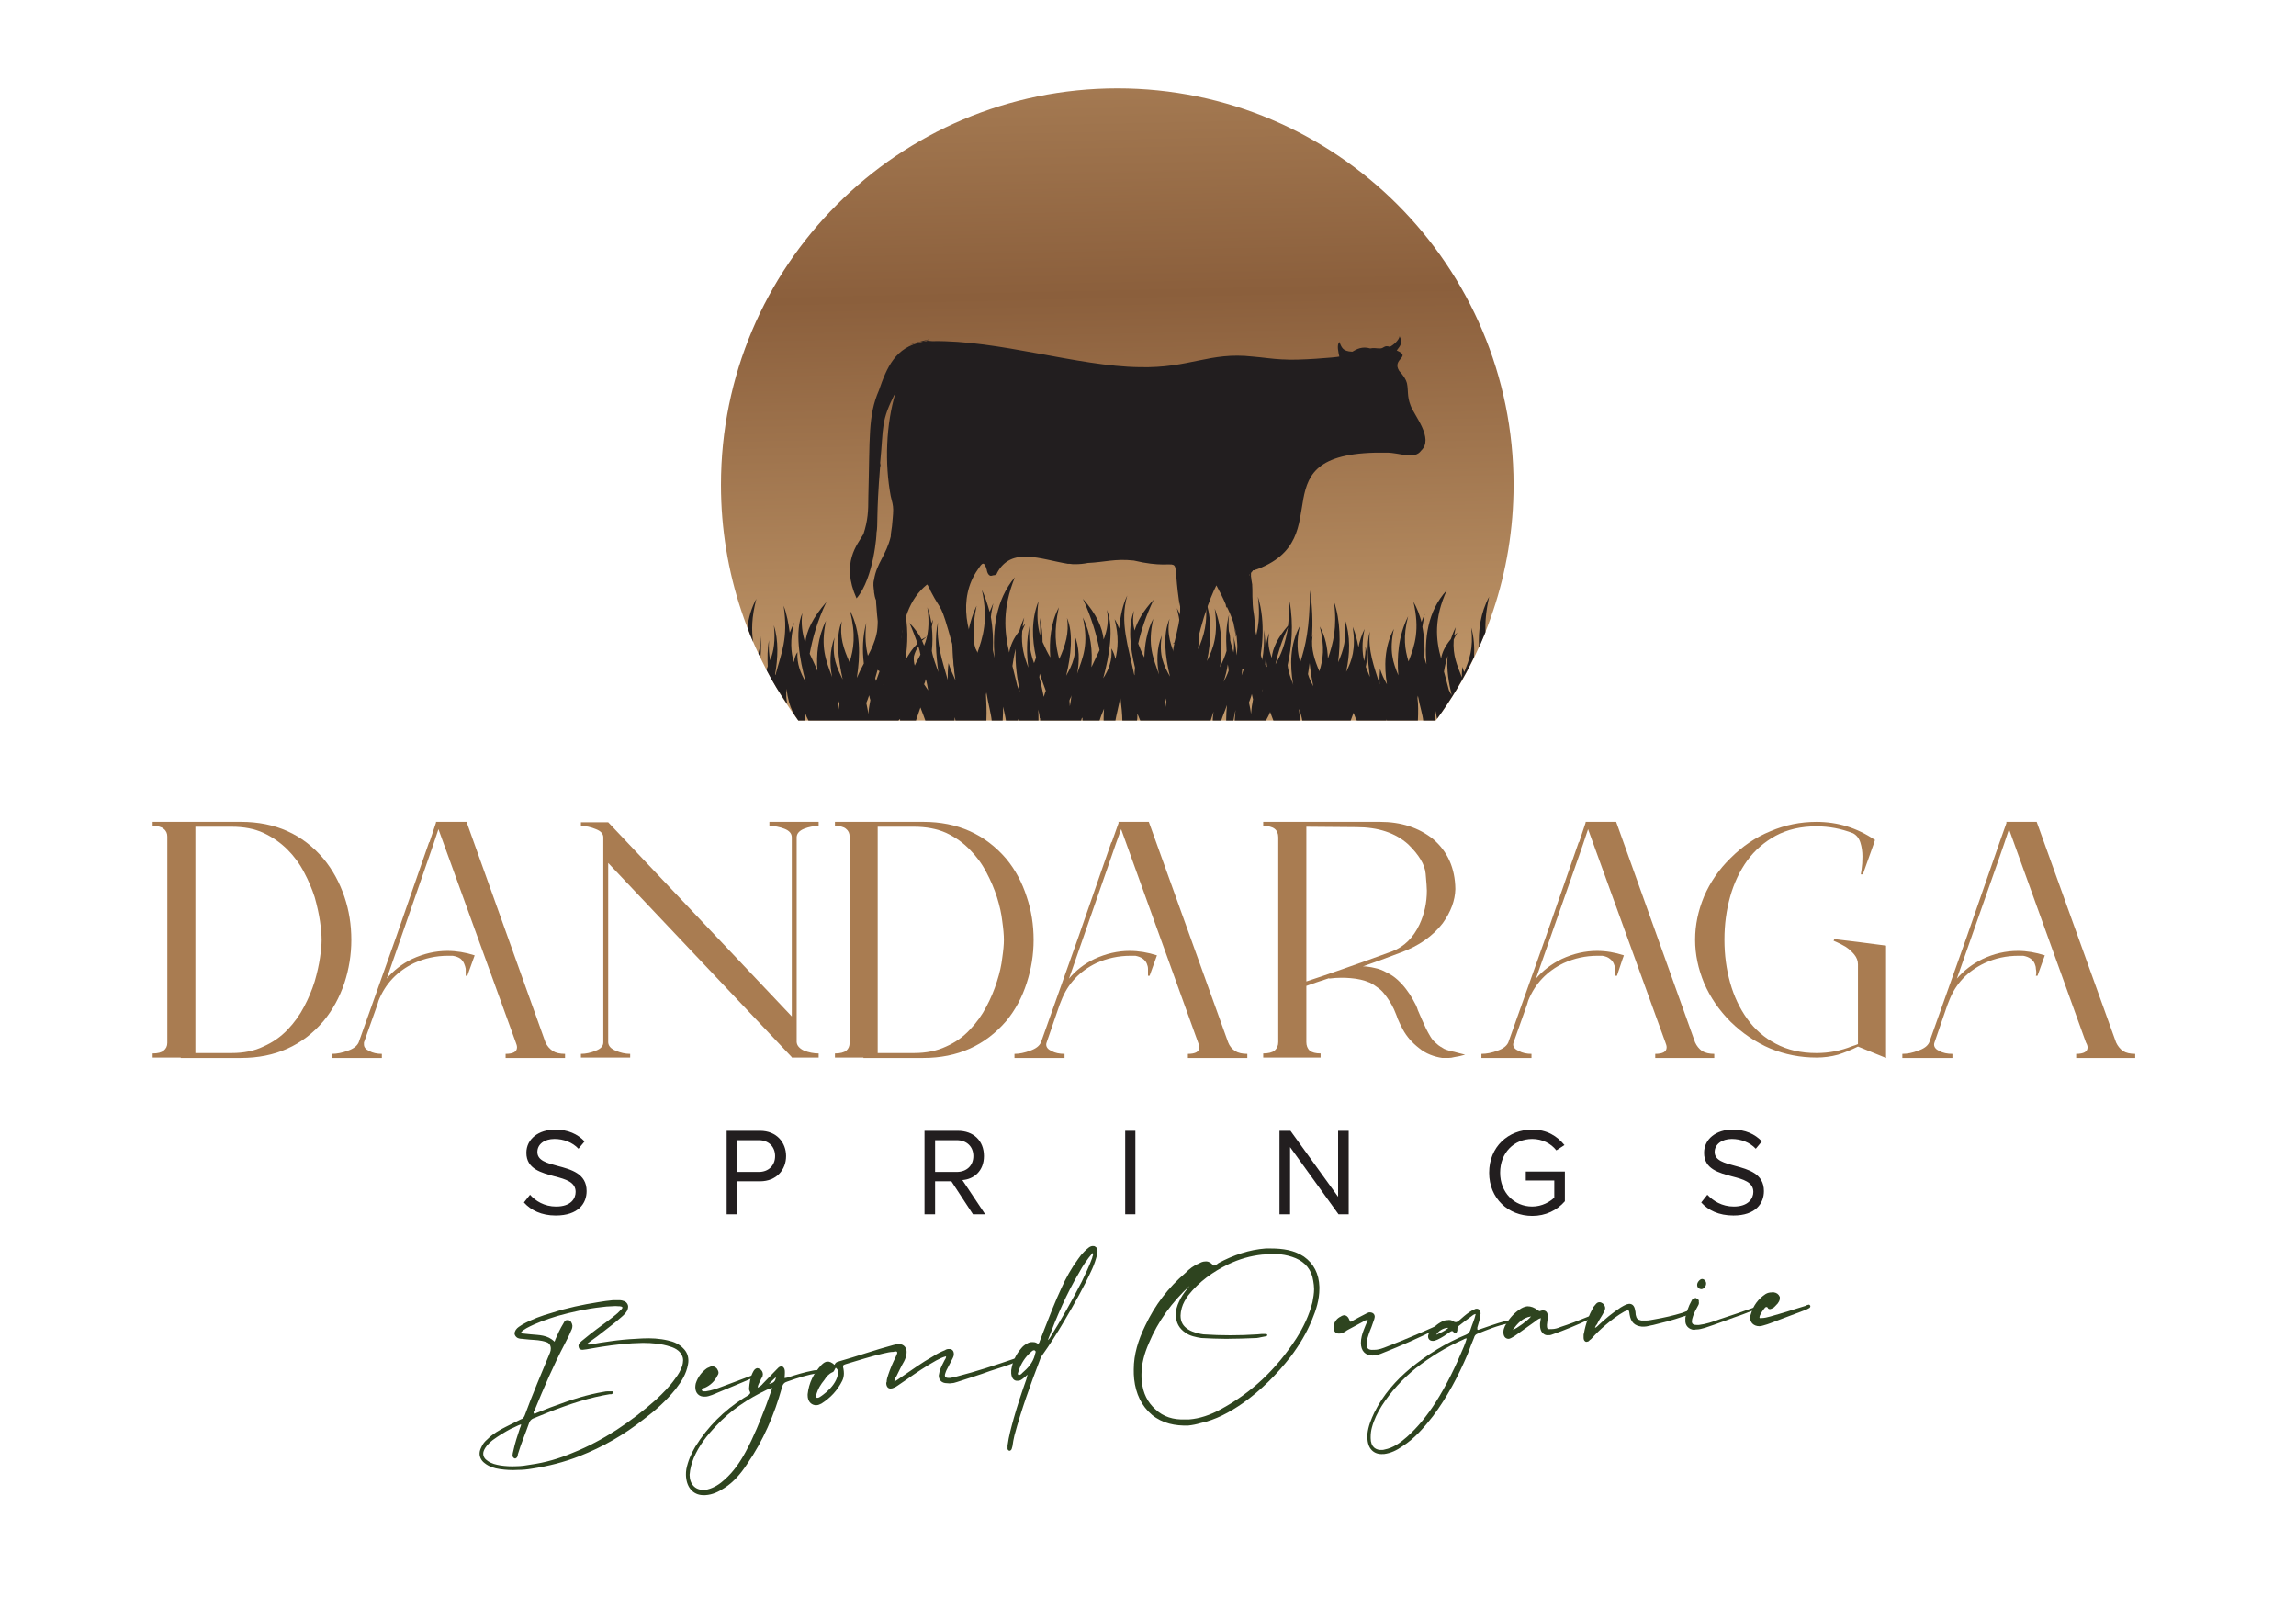 <svg version="1.2" xmlns="http://www.w3.org/2000/svg" viewBox="0 0 564 395" width="564" height="395">
	<title>DANDARAGA SPRINGS - Logo-01-ai</title>
	<defs>
		<linearGradient id="g1" x2="1" gradientUnits="userSpaceOnUse" gradientTransform="matrix(4.009,318.98,-397.354,4.994,209.551,-54.914)">
			<stop offset=".044" stop-color="#c39a6c"/>
			<stop offset=".402" stop-color="#8b5f3c"/>
			<stop offset=".724" stop-color="#c39a6c"/>
			<stop offset="1" stop-color="#764d2a"/>
		</linearGradient>
	</defs>
	<style>
		.s0 { fill: #a97c51 } 
		.s1 { fill: #221e1f } 
		.s2 { fill: #2e441f } 
		.s3 { fill: url(#g1) } 
	</style>
	<g id="Layer 1">
		<g id="&lt;Group&gt;">
			<path id="&lt;Compound Path&gt;" fill-rule="evenodd" class="s0" d="m86.3 230.9q0 5.4-1.7 10.6-1.8 5.3-5.1 9.3-7.7 9.1-20.3 9.1h-14.8v-0.1h-6.9v-1q1.9 0 2.7-0.7 0.9-0.7 0.9-1.9v-50.7q0-1.2-0.9-1.9-0.8-0.7-2.7-0.7v-1h3.6 6.9 11.2q12.6 0 20.3 9.1 3.3 4 5.1 9.3 1.7 5 1.7 10.6zm-29.4 27.8q4.5 0 7.8-1.6 3.4-1.5 5.9-4.1 2.5-2.6 4.1-5.7 1.6-3 2.6-6.2 0.9-3.1 1.3-5.8 0.4-2.7 0.4-4.4 0-1.8-0.4-4.6-0.4-2.7-1.3-5.9-1-3.1-2.6-6.1-1.6-3.1-4.1-5.6-2.5-2.5-5.9-4.1-3.3-1.5-7.8-1.5h-8.9v55.6z"/>
			<path id="&lt;Compound Path&gt;" class="s0" d="m101.2 235.6q4.3-2 8.7-2 3.3 0 6.7 1.1l-0.4 1.1-1.4 3.9h-0.4v-0.5-0.3q0-0.4 0-0.9-0.1-0.6-0.4-1.3-0.3-0.7-0.9-1.2-0.7-0.5-1.9-0.7-0.6 0-1.2 0-4.3 0-8.3 1.8-6.2 3-8.7 9.2l-0.3 1-3.3 9.3q0 0.3 0 0.5 0 1 1.3 1.6 1.3 0.7 3.1 0.7v1h-12.3v-1q1.9 0 4-0.8 2-0.7 2.6-2l9.2-25.9 8.1-23.3h0.1l1.6-4.8v-0.2h7.5l19.4 54.2q0.6 1.3 1.8 2.1 1.1 0.7 3 0.7v1h-14.6v-1q2.8 0 2.8-1.6 0-0.5-0.3-1.2l-19-52.4-1.2 3.6-0.9 2.6-10.6 30.5q2.5-3 6.2-4.8z"/>
			<path id="&lt;Compound Path&gt;" class="s0" d="m142.7 259.8v-0.9q1.8 0 3.7-0.8 1.8-0.7 1.8-2v-50.4q0-1.3-1.8-2-1.9-0.8-3.7-0.8v-0.9h6.7l45.1 47.7v-44q0-1.4-1.8-2.1-1.8-0.7-3.7-0.7v-1h5.5 1.2 5.4v1q-1.8 0-3.6 0.7-1.7 0.7-1.8 2v50.4q0.1 1.3 1.8 2.1 1.8 0.7 3.6 0.7v1h-6.6v-0.1l-45.1-47.7v44.1q0.1 1.3 1.8 2 1.8 0.8 3.6 0.8v0.9z"/>
			<path id="&lt;Compound Path&gt;" fill-rule="evenodd" class="s0" d="m253.9 230.9q0 5.4-1.7 10.6-1.7 5.3-5 9.3-7.8 9.1-20.4 9.1h-14.7v-0.1h-7v-1q1.9 0 2.8-0.7 0.8-0.7 0.8-1.9v-50.7q0-1.2-0.9-1.9-0.8-0.7-2.7-0.7v-1h3.6 6.9 11.2q12.6 0 20.4 9.1 3.3 4 5 9.3 1.7 5 1.7 10.6zm-29.4 27.8q4.5 0 7.9-1.6 3.4-1.5 5.8-4.1 2.5-2.6 4.1-5.7 1.6-3 2.6-6.2 1-3.1 1.3-5.8 0.4-2.7 0.4-4.4 0-1.8-0.4-4.6-0.3-2.7-1.3-5.9-1-3.1-2.6-6.1-1.6-3.1-4.1-5.6-2.4-2.5-5.8-4.1-3.4-1.5-7.9-1.5h-8.9v55.6z"/>
			<path id="&lt;Compound Path&gt;" class="s0" d="m268.8 235.6q4.3-2 8.7-2 3.3 0 6.7 1.1l-0.4 1.1-1.4 3.9h-0.4v-0.5-0.3q0-0.4 0-0.9 0-0.6-0.3-1.3-0.3-0.7-1-1.2-0.7-0.5-1.8-0.7-0.6 0-1.2 0-4.4 0-8.4 1.8-6.2 3-8.6 9.2l-0.4 1-3.2 9.3q-0.1 0.3-0.1 0.5 0 1 1.3 1.6 1.3 0.7 3.2 0.7v1h-12.3v-1q1.8 0 3.9-0.8 2-0.7 2.6-2l9.2-25.9 8.1-23.3h0.1l1.7-4.8-0.1-0.2h7.5l19.5 54.2q0.5 1.3 1.7 2.1 1.1 0.7 3 0.7v1h-14.6v-1q2.8 0 2.8-1.6 0-0.5-0.3-1.2l-18.9-52.4-1.3 3.6-0.9 2.6-10.6 30.5q2.5-3 6.2-4.8z"/>
			<path id="&lt;Compound Path&gt;" fill-rule="evenodd" class="s0" d="m314 205.7q0-1.4-0.9-2.1-0.9-0.7-2.8-0.7v-1h3.7 25q7.7 0 13 4.2 5.4 4.6 5.5 12.3-0.1 4.2-3.1 8.4-3.7 4.8-10.3 7.2-4.7 1.8-9.3 3.4 0.7 0 1.3 0.1 0.8 0.1 1.6 0.3 1.5 0.3 2.9 1.1 1.5 0.7 2.7 1.8 1.2 1.1 2.1 2.3 1 1.3 1.7 2.6 0.3 0.6 0.7 1.3 0.1 0.3 0.3 0.7l0.1 0.3 0.1 0.3 1 2.3q0.5 1.1 1 2.2 0.5 1 1.1 2 0.6 1 1.5 1.7 0.4 0.4 0.9 0.7 0.5 0.3 1 0.6 1.2 0.5 2.4 0.7l1.1 0.3 1.6 0.4q-1.3 0.4-2.7 0.6-0.7 0.2-1.4 0.2h-1.5q-1.5-0.2-3-0.8-1.5-0.6-2.7-1.6-2.6-2-4-4.6-0.7-1.3-1.3-2.7l-0.2-0.6q-0.1-0.3-0.2-0.5l-0.5-1.2q-1-2.1-2.4-3.8-0.7-0.9-1.6-1.5-0.9-0.7-1.9-1.2-2.1-0.9-4.7-1.1-1.1-0.1-2.3-0.1-1.4 0-3 0.2v-0.1q-3.4 1.1-5.6 1.9v13.8q0 1.3 0.8 2.1 0.9 0.7 2.7 0.7v1h-14.1v-1q1.9 0 2.8-0.7 0.9-0.8 0.9-2.1zm6.9-2.6v38q7.4-2.4 21.1-7.4 4.4-1.7 6.7-6.6 1.8-3.9 1.8-8.3 0-0.9-0.3-4.2-0.3-3.3-4.3-7.2-4.7-4.2-12.7-4.2z"/>
			<path id="&lt;Compound Path&gt;" class="s0" d="m383.6 235.6q4.3-2 8.7-2 3.3 0 6.6 1.1l-0.4 1.1-1.3 3.9h-0.4v-0.5-0.3q0-0.4 0-0.9-0.1-0.6-0.4-1.3-0.3-0.7-1-1.2-0.6-0.5-1.8-0.7-0.6 0-1.2 0-4.3 0-8.3 1.8-6.2 3-8.7 9.2l-0.3 1-3.3 9.3q-0.1 0.3-0.1 0.5 0 1 1.4 1.6 1.3 0.7 3.1 0.7v1h-12.3v-1q1.9 0 4-0.8 2-0.7 2.6-2l9.2-25.9 8.1-23.3h0.1l1.6-4.8v-0.2h7.5l19.4 54.2q0.6 1.3 1.7 2.1 1.2 0.7 3 0.7v1h-14.5v-1q2.8 0 2.8-1.6 0-0.5-0.3-1.2l-19-52.4-1.2 3.6-0.9 2.6-10.7 30.5q2.6-3 6.3-4.8z"/>
			<path id="&lt;Compound Path&gt;" class="s0" d="m446.2 259.8q-5.9 0-11.3-2.2-5.4-2.3-9.8-6.6-4.2-4.2-6.5-9.5-2.2-5.3-2.2-10.6v-0.1q0-5.3 2.2-10.6 2.3-5.3 6.5-9.4 4.4-4.4 9.8-6.6 5.4-2.3 11.3-2.3 7.8 0 14.3 4.4h0.1l-0.4 1.2-2.6 7.3h-0.5l0.2-1.3q0.2-1.3 0.2-3.1 0-1.8-0.5-3.4-0.5-1.6-1.8-2.3-4.4-1.7-9-1.7-5.7 0-10 2.3-4.2 2.3-7 6.1-2.8 3.9-4.2 8.9-1.4 5-1.4 10.5v0.1q0 5.5 1.4 10.5 1.4 5 4.2 8.9 2.8 3.9 7 6.1 4.3 2.3 10 2.3 4.6 0 8.8-1.7 0.7-0.2 1.4-0.5v-19.6q0-1.3-0.9-2.4-0.9-1.1-2.1-1.9-1.2-0.7-2.1-1.1l-0.9-0.4 0.2-0.4 5.8 0.7 6.9 0.9v27.6l-6.9-2.8q-2.4 1.2-4.9 2-2.6 0.7-5.3 0.7z"/>
			<path id="&lt;Compound Path&gt;" class="s0" d="m487 235.6q4.2-2 8.7-2 3.2 0 6.6 1.1l-0.4 1.1-1.4 3.9h-0.4l0.1-0.5v-0.3q0-0.4-0.1-0.9 0-0.6-0.3-1.3-0.3-0.7-1-1.2-0.7-0.5-1.8-0.7-0.6 0-1.2 0-4.4 0-8.3 1.8-6.3 3-8.7 9.2l-0.4 1-3.2 9.3q-0.1 0.3-0.1 0.5 0 1 1.3 1.6 1.3 0.7 3.2 0.7v1h-12.3v-1q1.9 0 3.9-0.8 2.1-0.7 2.7-2l9.2-25.9 8.1-23.3 1.7-4.8-0.1-0.2h7.5l19.5 54.2q0.6 1.3 1.7 2.1 1.1 0.7 3 0.7v1h-14.5v-1q2.8 0 2.8-1.6 0-0.5-0.4-1.2l-18.9-52.4-1.2 3.6-0.9 2.6-10.7 30.5q2.6-3 6.3-4.8z"/>
		</g>
		<g id="&lt;Group&gt;">
			<path id="&lt;Compound Path&gt;" class="s1" d="m130.2 293.5c1.3 1.5 3.5 2.9 6.4 2.9 3.7 0 4.8-2 4.8-3.6 0-2.4-2.4-3.1-5.1-3.8-3.3-0.9-7-1.8-7-5.8 0-3.4 3-5.7 7.1-5.7 3.1 0 5.5 1.1 7.2 2.9l-1.5 1.8c-1.5-1.6-3.7-2.4-5.9-2.4-2.5 0-4.2 1.3-4.2 3.2 0 2.1 2.3 2.7 4.9 3.4 3.4 0.9 7.2 1.9 7.2 6.2 0 3-2 6-7.6 6-3.5 0-6.1-1.3-7.8-3.2z"/>
			<path id="&lt;Compound Path&gt;" fill-rule="evenodd" class="s1" d="m178.5 298.3v-20.5h8.2c4.1 0 6.4 2.9 6.4 6.2 0 3.3-2.3 6.2-6.4 6.2h-5.6v8.1zm7.9-18.2h-5.4v7.8h5.4c2.4 0 4-1.6 4-3.9 0-2.3-1.6-3.9-4-3.9z"/>
			<path id="&lt;Compound Path&gt;" fill-rule="evenodd" class="s1" d="m239 298.3l-5.3-8.1h-4v8.1h-2.6v-20.5h8.2c3.8 0 6.4 2.4 6.4 6.2 0 3.7-2.5 5.7-5.3 5.9l5.6 8.4zm-4-18.2h-5.3v7.8h5.3c2.5 0 4.1-1.6 4.1-3.9 0-2.3-1.6-3.9-4.1-3.9z"/>
			<path id="&lt;Compound Path&gt;" class="s1" d="m276.4 298.3v-20.5h2.5v20.5z"/>
			<path id="&lt;Compound Path&gt;" class="s1" d="m328.8 298.3l-11.9-16.5v16.5h-2.6v-20.5h2.7l11.7 16.2v-16.2h2.6v20.5z"/>
			<path id="&lt;Compound Path&gt;" class="s1" d="m376.4 277.5c3.6 0 6.1 1.6 7.9 3.8l-2 1.3c-1.3-1.7-3.5-2.8-5.9-2.8-4.5 0-7.9 3.4-7.9 8.3 0 4.8 3.4 8.3 7.9 8.3 2.4 0 4.4-1.2 5.4-2.2v-4.2h-7v-2.2h9.6v7.3c-1.9 2.2-4.7 3.6-8 3.6-5.9 0-10.6-4.3-10.6-10.6 0-6.4 4.7-10.6 10.6-10.6z"/>
			<path id="&lt;Compound Path&gt;" class="s1" d="m419.4 293.5c1.4 1.5 3.6 2.9 6.5 2.9 3.6 0 4.8-2 4.8-3.6 0-2.4-2.5-3.1-5.2-3.8-3.3-0.9-6.9-1.8-6.9-5.8 0-3.4 3-5.7 7-5.7 3.1 0 5.5 1.1 7.2 2.9l-1.5 1.8c-1.5-1.6-3.7-2.4-5.9-2.4-2.4 0-4.2 1.3-4.2 3.2 0 2.1 2.4 2.7 5 3.4 3.3 0.9 7.1 1.9 7.1 6.2 0 3-2 6-7.5 6-3.6 0-6.2-1.3-7.9-3.2z"/>
		</g>
		<g id="&lt;Group&gt;">
			<g id="&lt;Group&gt;">
				<path id="&lt;Compound Path&gt;" fill-rule="evenodd" class="s2" d="m144.7 330.3c0.1 0 0.1 0 0.2 0 1.7-0.3 3.4-0.6 5-0.8 2.1-0.3 4.1-0.5 6.2-0.6 0.7 0 1-0.1 1.7-0.1 2.1-0.1 4.2 0 6.3 0.5 1.4 0.3 2.8 0.9 3.8 2 0.8 0.8 1.2 1.8 1.2 3q0 0.4-0.1 0.9c-0.4 2.3-1.6 4.2-3 6-2.3 2.9-5 5.3-7.8 7.4-4.9 3.9-10.2 6.9-15.8 9.1-3.8 1.5-7.8 2.5-11.8 3.1q-1.7 0.3-3.4 0.3c-1.5 0.1-3 0-4.4-0.2-1.4-0.2-2.7-0.6-3.8-1.5-0.8-0.6-1.2-1.5-1.2-2.3 0-0.6 0.2-1.1 0.5-1.7 0.3-0.7 0.8-1.3 1.4-1.8 1.4-1.4 3-2.3 4.6-3.1 1.2-0.6 2.4-1.2 3.6-1.8 0.5-0.1 0.8-0.5 1-1 1.9-5.2 4.1-10.3 6.2-15.4q0.2-0.5 0.2-1c0-0.8-0.4-1.4-1.1-1.6-1.4-0.5-2.7-0.5-4-0.6-0.7-0.1-1.4-0.1-2-0.2-0.4 0-0.9-0.1-1.2-0.3-0.4-0.3-0.6-0.7-0.6-1q0-0.4 0.3-0.9c0.4-0.6 1-0.9 1.6-1.3 2.3-1.3 4.8-2.2 7.3-2.9 3.7-1.2 7.5-2 11.3-2.6 1.2-0.2 2.5-0.4 3.7-0.5q0.8 0 1.5 0c0.5 0 0.9 0.1 1.4 0.3 0.5 0.3 0.8 0.8 0.8 1.3 0 0.3-0.1 0.6-0.2 0.9-0.4 0.7-0.9 1.2-1.5 1.7-1.9 1.7-3.9 3.1-5.9 4.7-0.8 0.6-1.7 1.2-2.6 1.9 0.2 0.1 0.4 0.1 0.6 0.1zm-8.3-1.2c0.6-1.4 1.2-2.7 2-4 0.3-0.6 0.5-0.8 0.9-0.8q0.2 0 0.3 0c0.6 0.1 0.9 0.7 1 1.3 0 0.1 0 0.1 0 0.2 0 0.5-0.2 0.9-0.4 1.3-0.4 1-0.9 1.9-1.4 2.9-2.8 5.3-5.2 10.9-7.5 16.5-0.1 0.1-0.3 0.3-0.2 0.5 0 0.1 0 0.2 0 0.2q0.1 0.1 0.2 0.1c0.2 0 0.3-0.1 0.5-0.2 1.4-0.5 2.9-1.2 4.4-1.7 4-1.5 8-2.8 12.2-3.5q0.4-0.1 0.9-0.1c0.4 0 0.6 0 1 0 0.2 0 0.3 0 0.4 0.2-0.1 0.4-0.3 0.4-0.5 0.5-0.1 0-0.2 0-0.4 0-1.1 0.2-2.3 0.4-3.5 0.7-5.2 1.2-10.3 3.2-15.4 5.3-0.4 0.2-0.7 0.5-0.9 1-0.9 2.6-2 5.1-2.8 7.8q0 0.3-0.1 0.5c-0.1 0.3-0.3 0.4-0.5 0.5q-0.1 0-0.1 0c-0.4-0.1-0.6-0.4-0.6-0.8 0-0.3 0.1-0.7 0.2-1.1 0.4-1.9 1-3.7 1.6-5.5 0.1-0.3 0.3-0.6 0.3-1-0.9 0.3-1.7 0.8-2.5 1.1-1.5 0.8-3 1.7-4.5 2.8-0.6 0.5-1.3 1.1-1.8 1.9q-0.5 0.8-0.5 1.4 0 1.1 1.1 1.8c1 0.7 2 0.9 3.1 1.1q2 0.3 3.9 0.2c1.2 0 2.5-0.2 3.6-0.4 3.6-0.5 7-1.5 10.3-2.9 7.5-3 14.3-7.6 20.5-13.1 1.7-1.6 3.4-3.3 4.7-5.2 0.7-0.9 1.3-1.9 1.7-3.1 0.1-0.4 0.2-0.9 0.2-1.3 0-0.9-0.4-1.7-1.2-2.4-0.6-0.5-1.3-0.8-2-1-2.1-0.7-4.4-0.9-6.7-0.9-0.8 0-1.7 0.1-2.6 0.1-3.4 0.2-6.8 0.7-10.2 1.3q-1 0.2-2 0.3c-0.3 0-0.8-0.1-0.9-0.5q-0.1-0.3-0.1-0.4c0-0.3 0.1-0.6 0.4-0.9 0.2-0.2 0.5-0.5 0.8-0.7 1.1-0.9 2.2-1.8 3.3-2.6 1.7-1.3 3.5-2.5 5.1-3.9 0.3-0.3 0.6-0.6 0.9-0.9 0.1-0.1 0.3-0.3 0.3-0.5q0 0 0 0c-0.1-0.3-0.4-0.2-0.6-0.3 0 0-0.1 0-0.2 0q-0.9-0.1-1.9 0c-0.8 0-1.6 0.1-2.4 0.2-3.7 0.4-7.3 1.2-10.9 2.2-2.6 0.8-5.2 1.7-7.6 3-0.5 0.3-1 0.6-1.3 1 0.1 0.3 0.3 0.3 0.5 0.3 0.8 0.1 1.1 0.1 1.9 0.2 2 0.2 4.1 0.1 5.8 1.8 0.1-0.2 0.2-0.4 0.2-0.5z"/>
				<path id="&lt;Compound Path&gt;" class="s2" d="m177.5 340.6c2.4-0.9 4.8-1.8 7.2-2.7 0.2 0 0.5-0.3 0.7-0.3 0.1 0 0.2 0.1 0.2 0.2q0 0.1 0 0.2c0 0.4-0.4 0.4-0.7 0.5-3.4 1.5-6.7 2.8-10 4.2-0.6 0.2-1.1 0.4-1.7 0.4q0 0 0 0c-1.5 0.1-2.4-0.9-2.4-2.3q0-0.4 0.1-0.9c0.5-1.6 1.5-2.9 2.8-3.8q0.4-0.2 0.9-0.4c0.1 0 0.3 0 0.4 0 0.4-0.1 0.8 0.2 1.1 0.5 0.2 0.3 0.4 0.7 0.4 1q0 0.4-0.3 0.8-1 2-3 2.9c-0.1 0-0.2 0.1-0.3 0.1-0.2 0.1-0.5 0-0.5 0.4q0 0.1 0 0.1c0.1 0.3 0.3 0.3 0.6 0.3 0.2 0 0.3 0 0.4 0 1.4-0.2 2.8-0.7 4.1-1.2z"/>
				<path id="&lt;Compound Path&gt;" fill-rule="evenodd" class="s2" d="m187.4 339.9c1.4-1.4 2-2.1 3.4-3.5 0.3-0.3 0.6-0.7 1-0.7q0.2 0 0.4 0c0.5 0.3 0.6 0.8 0.6 1.3 0 0.1 0 0.2 0 0.3q0 0.6-0.1 1.2 0.2 0 0.3 0c0.2 0 0.3-0.1 0.5-0.1 2.1-0.7 4.1-1.3 6.2-1.7q0.4-0.1 0.8-0.1c0.2 0 0.4 0 0.6 0.1 0.1 0 0.3 0.1 0.3 0.3q0 0 0 0c0 0.3-0.2 0.2-0.4 0.3-2.5 0.4-5.1 1.2-7.6 2.1-0.7 0.2-1.1 0.6-1.3 1.4-1.9 6.8-4.6 13.1-8.6 18.9-1.5 2.3-3.3 4.4-5.5 5.8-1.5 1-3 1.7-4.7 1.8-0.1 0-0.2 0-0.3 0-2.3 0.1-4-1.4-4.4-3.9q-0.1-0.6-0.1-1.1c0-0.4 0-0.9 0.1-1.4 0.4-2 1.2-3.8 2.2-5.5 3.1-5 7.1-8.9 11.8-11.9q0.3-0.2 0.5-0.3c0.4-0.3 0.8-0.4 1.1-0.8 0 0 0.1-0.2 0.1-0.3-0.1-0.3-0.3-0.6-0.3-0.9 0.1-1.4 0.3-2.9 1-4.2q0.4-0.8 1-0.9c0.2 0 0.5 0.1 0.6 0.2 0.5 0.2 0.8 0.8 0.8 1.3 0 0.2-0.1 0.4-0.1 0.6-0.2 0.3-0.4 0.6-0.5 0.9-0.2 0.5-0.6 1-0.7 1.8 0.6-0.3 1-0.6 1.3-1zm1 1.5c-4.6 2.2-8.9 5-12.5 8.9-2.2 2.3-4.2 4.8-5.5 7.9-0.5 1.3-0.9 2.6-1 4.1q0 0 0 0c0 2.3 1.4 3.8 3.5 3.7 0.3 0 0.6 0 0.9-0.1 1.6-0.4 3-1.3 4.3-2.5 2.1-1.9 3.7-4.2 5.1-6.8 2-3.7 3.5-7.5 5-11.4q0.7-2 1.5-4.2 0 0-0.1 0c-0.5 0.1-0.9 0.3-1.2 0.4zm2.2-3.1c-0.6 0.6-1.2 1.1-1.7 1.7 0.9-0.2 1.6-0.5 1.7-1.7z"/>
				<path id="&lt;Compound Path&gt;" fill-rule="evenodd" class="s2" d="m230 334.2c-2.5 1.4-4.9 3-7.3 4.7-0.8 0.5-1.4 1-2.2 1.5q-0.4 0.3-0.9 0.5-0.4 0.2-0.7 0.2c-0.7 0.1-1.2-0.4-1.2-1.4 0-0.1 0.1-0.1 0.1-0.2 0-0.6 0.2-1.2 0.4-1.8 0.5-1.5 1.1-2.9 1.8-4.3q0.2-0.4 0.3-0.7c0.1-0.2 0.1-0.3 0.1-0.4 0-0.2-0.1-0.3-0.4-0.3-0.2 0-0.3 0-0.5 0.1-0.8 0-1.6 0.2-2.5 0.4-3.1 0.7-6.1 1.7-9.2 2.6-0.6 0.2-0.7 0.3-0.7 0.5 0 0.2 0 0.4 0.1 0.7q0.1 0.6 0.1 1.1c0 0.5-0.1 1.2-0.4 1.8-1.2 2.4-2.9 4.2-5.1 5.6-0.4 0.2-0.8 0.4-1.2 0.4q-0.2 0-0.4 0c-1.2-0.2-1.8-1.2-1.8-2.4 0-0.1 0-0.2 0-0.3 0.3-2.8 1.5-5.2 3.4-7.2 0.5-0.5 1-0.8 1.4-0.8q0.8-0.1 1.8 0.8c0.2-0.5 0.5-0.7 0.9-0.8 4.6-1.3 9.1-2.9 13.6-4.1q0.7-0.2 1.4-0.2c1.1 0 1.9 0.9 1.8 2.1 0 0.7-0.3 1.5-0.6 2.1-0.7 1.2-1.3 2.5-1.9 3.7-0.2 0.3-0.5 0.7-0.5 1.3 0.6-0.3 1.1-0.7 1.7-1.1 2.5-1.7 5.1-3.6 7.8-5.1 0.9-0.6 1.9-1.1 2.9-1.5 0.3-0.2 0.6-0.3 0.9-0.3 0.1 0 0.1 0 0.2 0 0.7 0 1.1 0.5 1.1 1.2 0 0.1 0 0.2 0 0.3-0.1 0.5-0.4 1-0.6 1.4q-0.6 1.2-1.2 2.3c-0.1 0.2-0.2 0.5-0.3 0.8q-0.1 0.3-0.1 0.5c0 0.4 0.3 0.6 0.8 0.6 0.1 0 0.3 0 0.5 0 0.6-0.1 1.2-0.2 1.8-0.4 4.7-1.2 9.2-2.7 13.9-4.3 0.4-0.1 0.9-0.3 1.4-0.5 0 0 0.1-0.1 0.1-0.1 0.2 0 0.3 0.1 0.4 0.3q0 0.1 0 0.1 0 0.3-0.2 0.4c-0.3 0.2-0.6 0.4-1 0.5-2.1 0.9-4.4 1.6-6.6 2.3-2.7 1-5.4 1.8-8.1 2.7q-0.8 0.3-1.5 0.3c-0.3 0.1-0.7 0-1 0-1.3 0-2-0.8-2-1.9q0.1-0.4 0.2-1c0.3-1 0.8-1.9 1.2-2.7 0.2-0.3 0.4-0.6 0.4-1-0.9 0.2-1.6 0.6-2.4 1zm-25.5 2.9c-0.9 0.4-1.5 1.1-2 1.9-0.9 1.1-1.6 2.2-2 3.7 0 0.1 0 0.3 0 0.4 0 0.2 0.1 0.3 0.3 0.3q0.1 0 0.4-0.1c0.7-0.4 1.3-0.9 1.9-1.4 1.2-1.1 2.3-2.4 2.7-4.1 0.1-0.2 0.1-0.5 0.1-0.6 0.1-0.4-0.2-0.9-0.6-1.2-0.3 0.4-0.4 1-0.8 1.1z"/>
				<path id="&lt;Compound Path&gt;" fill-rule="evenodd" class="s2" d="m251.1 338.8c-0.4 0.3-0.7 0.4-1.1 0.4-0.9 0.1-1.5-0.6-1.6-1.8 0-0.1 0-0.2 0-0.2q0-0.4 0-0.6c0.3-2 1.1-3.8 2.4-5.3q0.6-0.8 1.6-1.3 0.5-0.3 1.1-0.3c0.4 0 0.7 0 1.1 0.2q0.3 0.2 0.4 0.2c0.2-0.1 0.3-0.2 0.4-0.6 0.4-1 0.8-2.1 1.2-3.1 1.3-3.3 2.6-6.7 4.1-9.9 1.1-2.5 2.5-5 4.2-7.3q0.6-0.9 1.4-1.7c0.3-0.3 0.7-0.7 1-0.9 0.3-0.3 0.8-0.5 1.1-0.5 0.3 0 0.5 0 0.7 0.2 0.4 0.2 0.5 0.6 0.5 1 0 0.3 0 0.6-0.1 0.9-0.3 1.2-0.7 2.4-1.2 3.5-2 4.4-4.4 8.6-6.8 12.7-1.7 2.9-3.6 5.9-5.6 8.7-0.2 0.3-0.4 0.7-0.5 1.1-2.3 6-4.5 12.1-6.2 18.4-0.2 0.9-0.4 1.8-0.5 2.7-0.1 0.2-0.1 0.5-0.2 0.7-0.1 0.2-0.3 0.4-0.5 0.4q-0.3 0-0.5-0.4c0-0.1 0-0.2 0-0.3 0-0.2 0-0.4 0-0.6 0.3-2.3 0.9-4.4 1.5-6.6 0.9-3.2 2-6.5 3.1-9.6 0.1-0.4 0.2-0.7 0.3-1.2-0.5 0.5-0.9 0.8-1.3 1.1zm0-1.5c1.4-1.2 2.6-2.5 3.1-4.4 0-0.2 0.2-0.6 0.2-0.8 0-0.1 0-0.2-0.2-0.3 0-0.1-0.1-0.1-0.2-0.1-0.3 0-0.6 0.3-0.8 0.5-1.4 1.2-2.3 2.7-2.9 4.3-0.1 0.4-0.2 0.7-0.3 1q0.1 0.3 0.3 0.3 0.5-0.1 0.8-0.5zm6.9-8.8q4.1-6.6 7.7-13.6c0.9-1.9 1.9-3.9 2.6-5.9 0-0.3 0.2-0.5 0.2-0.8 0-0.1 0-0.2-0.1-0.4-1.3 1.5-2.4 3.1-3.3 4.8-3.1 5.2-5.5 10.8-7.7 16.6 0.3-0.2 0.4-0.4 0.6-0.7z"/>
				<path id="&lt;Compound Path&gt;" fill-rule="evenodd" class="s2" d="m283 347.6c-2.6-2.2-4-5.2-4.4-8.8-0.1-0.8-0.1-1.6-0.1-2.4 0-3.7 1.1-7.2 2.8-10.7 2.4-5.1 5.7-9.4 9.9-13 1-1 2-1.8 3.3-2.3 0.5-0.3 1-0.5 1.5-0.5 0.7-0.1 1.3 0.2 1.9 0.8 0.1 0.2 0.2 0.2 0.3 0.2q0.2 0 0.3-0.1c0.3-0.1 0.6-0.3 0.8-0.5 3.7-2 7.6-3.3 11.6-3.6q0.7 0 1.3 0c2.9 0 5.7 0.4 8.1 2 2.4 1.7 3.7 4.2 3.8 7.4 0 0.2 0 0.3 0 0.5 0 2.7-0.8 5.2-1.8 7.6-1.3 3.2-3.1 6.2-5.2 9-3.4 4.4-7.4 8.4-11.8 11.5-3.3 2.3-6.7 4.1-10.4 4.9-1 0.3-2 0.5-3 0.6-3.2 0.1-6.3-0.5-8.9-2.6zm-0.8-17.6c-1.1 2.5-1.8 5.1-1.8 7.7 0 0.6 0 1.2 0.1 1.8 0.3 2.8 1.4 5 3.3 6.7 2 1.9 4.5 2.6 7.2 2.5 0.3 0 0.7 0 1.1 0 2.6-0.2 5.2-1.1 7.6-2.4 7.7-4.1 13.9-10 18.8-17.6 1.7-2.7 3.1-5.6 3.9-8.8 0.2-1 0.4-2.2 0.4-3.2 0-0.7-0.1-1.4-0.2-2-0.4-2.8-2-4.6-4.3-5.6-2.4-1-4.9-1.2-7.4-1-0.3 0.1-0.5 0.1-0.8 0.1-2.9 0.3-5.7 1.1-8.4 2.4-3.7 1.8-7.1 4.2-9.8 7.6-0.7 1-1.3 2-1.6 3.1q-0.3 1.1-0.3 1.9c0 1.5 0.6 2.6 1.9 3.4 0.3 0.2 0.7 0.4 1 0.5q1.3 0.5 2.7 0.7c4.4 0.3 8.9 0.3 13.3 0 0.8-0.1 1.1-0.1 1.9-0.1 0.2 0 0.5 0 0.5 0.3 0 0.2-0.3 0.3-0.5 0.3-0.7 0.1-1.3 0.3-2.1 0.4-2.5 0.1-5.1 0.2-7.5 0.2-2 0-4.1-0.1-6.1-0.2-1.3-0.2-2.8-0.5-3.9-1.3-1.5-1-2.4-2.5-2.3-4.4q-0.1-0.4 0-0.8c0.1-1.2 0.6-2.2 1.1-3.2 0.6-1.1 1.4-2.1 2.2-3.1-4.3 4-7.7 8.6-10 14.1z"/>
				<path id="&lt;Compound Path&gt;" class="s2" d="m334.8 324.7c-1.3 0.7-2.6 1.4-3.9 2.1-0.5 0.4-1.1 0.7-1.7 0.8-0.1 0-0.1 0-0.2 0-0.9 0.1-1.4-0.6-1.4-1.4q0-0.3 0-0.5c0.2-1.1 0.9-1.9 1.8-2.3 0.2-0.2 0.5-0.2 0.7-0.3 0.6 0 1.1 0.4 1.3 1 0.2 0.4 0.2 0.6 0.4 0.6q0.1 0 0.4-0.2c1.1-0.6 2.2-1.2 3.2-1.7 0.3-0.2 0.6-0.3 0.9-0.4 0.1 0 0.1 0 0.2 0 0.7 0 1.2 0.4 1.2 1.1 0 0.2-0.1 0.3-0.1 0.5-0.2 0.7-0.5 1.3-0.7 2-0.5 1.2-0.9 2.3-1.2 3.6q0 0.3 0 0.6c0 1.1 0.5 1.5 1.7 1.4 0.1 0 0.1 0 0.2 0 1.1 0 2.1-0.4 3.1-0.8 3.9-1.5 7.9-3.2 11.7-4.9q0.4-0.2 0.7-0.3c0.2 0 0.4 0 0.4 0.2q0 0.1 0 0.1c0 0.1-0.1 0.3-0.1 0.4q-0.4 0.2-0.7 0.3-6.5 3.2-13.1 5.8-1.1 0.5-2.1 0.5c-0.1 0.1-0.2 0.1-0.3 0.1-1.8 0-2.9-1.1-2.9-3.1 0-1.1 0.3-2.2 0.7-3.2 0.3-0.8 0.6-1.5 1-2.4-0.1 0-0.2 0-0.2 0-0.5 0-0.7 0.2-1 0.4z"/>
				<path id="&lt;Compound Path&gt;" fill-rule="evenodd" class="s2" d="m361.4 323.4c-1 0.7-2 1.5-2.9 2.2-0.3 0.2-0.5 0.5-0.5 0.8 0 0.2 0 0.3 0 0.4-0.1 0.4-0.2 0.7-0.5 0.7q-0.1 0-0.4-0.2-0.2-0.3-0.4-0.3c-0.2 0-0.3 0.1-0.5 0.2-1 0.7-2 1.4-3.1 1.9-0.3 0.1-0.7 0.3-1 0.3-0.1 0-0.1 0-0.2 0-0.7 0-1.1-0.5-1.1-1.1q0-0.2 0.1-0.5 0.2-0.5 0.5-0.9c1-1.1 2.1-2 3.4-2.5q0.5-0.1 0.8-0.1c0.5-0.1 1 0 1.4 0.3q0.3 0.2 0.6 0.2 0.3 0 0.7-0.3c0.9-0.8 1.8-1.6 2.7-2.2q0.6-0.4 1.1-0.6 0.3-0.2 0.6-0.2c0.6 0 1 0.4 1 1.3q-0.1 0-0.1 0.1c0 0.5-0.1 1.1-0.2 1.5-0.2 0.6-0.3 1.1-0.5 1.7 0 0.1 0 0.3 0 0.4 0 0.1 0 0.2 0.2 0.2q0.1 0 0.3-0.1 1.5-0.5 2.9-1c1.2-0.4 2.4-0.8 3.6-1.1q0.4 0 0.8-0.1 0.3 0 0.5 0.1c0.1 0 0.2 0.1 0.2 0.2q0 0 0 0c0 0.1-0.1 0.2-0.2 0.3-0.2 0-0.4 0.1-0.6 0.1-2.7 0.5-5.3 1.6-7.8 2.6-0.4 0.2-0.6 0.5-0.7 0.9-0.6 1.4-1.1 2.8-1.6 4.1-2.3 5.4-5 10.5-8.5 15.2-2.2 2.8-4.5 5.5-7.5 7.4-1.4 1-2.9 1.7-4.5 1.9q-0.1 0-0.2 0c-2.4 0.2-3.9-1.4-3.9-4.1q0-0.4 0-0.8c0.2-1.9 0.9-3.6 1.7-5.3 2.2-4.4 5.3-7.9 8.9-10.9 4.2-3.4 8.7-6.2 13.6-8.2 0.5-0.2 0.9-0.6 1.1-1.2 0.4-1.3 1-2.5 1.3-3.9-0.6 0.1-0.8 0.4-1.1 0.6zm-1.2 5.4c-0.3 0-0.6 0.2-0.8 0.3-4.1 1.8-8 4.2-11.6 7-3.2 2.6-6.1 5.7-8.4 9.3-1 1.6-1.9 3.4-2.4 5.3q-0.3 1.1-0.3 2.3c0 0.1 0 0.2 0 0.3 0 2.2 1.3 3 2.8 2.9q0.3 0 0.6-0.1c2.1-0.4 3.8-1.6 5.5-3.1 2.7-2.4 5-5.3 7-8.4 2.8-4.4 5-9 7-13.8q0.4-1 0.7-2c0 0-0.1 0-0.1 0zm-4.7-2.6c-1 0.1-2.1 0.7-2.7 1.7 1.1-0.5 2.1-0.9 3-1.7-0.1 0-0.2 0-0.3 0z"/>
				<path id="&lt;Compound Path&gt;" fill-rule="evenodd" class="s2" d="m377 324.7q-2.3 1.6-4.5 3.2c-0.4 0.3-0.9 0.6-1.3 0.8q-0.4 0.2-0.6 0.2c-0.8 0-1.3-0.6-1.3-1.6 0 0 0-0.1 0-0.1 0-0.6 0.2-1 0.4-1.5 0.9-1.6 2-2.9 3.4-3.9q1.1-0.8 2.1-0.9c0.9 0 1.7 0.3 2.6 1 0.1 0.1 0.3 0.2 0.5 0.2 0.1 0 0.1-0.1 0.2-0.1 0.2 0 0.3-0.1 0.4-0.1 0.9 0 1.3 0.5 1.3 1.5 0.1 0.1 0 0.3 0 0.4-0.1 0.6-0.1 0.9-0.2 1.6q0 0.2 0 0.4c0 0.6 0.2 0.8 1 0.7 0.1 0 0.1 0 0.2 0 0.7 0 1.4-0.2 2.1-0.5 2.2-0.7 4.5-1.6 6.7-2.5 0.3-0.1 0.5-0.2 0.8-0.3 0.1 0 0.2 0 0.3 0.2q0 0 0 0.1c0 0.1-0.1 0.2-0.1 0.2q-0.3 0.3-0.6 0.4c-3 1.4-6.1 2.7-9.3 3.8-0.2 0.1-0.4 0.1-0.7 0.1-0.8 0.1-1.4-0.3-1.8-1-0.2-0.4-0.3-0.9-0.3-1.4 0-0.2 0-0.3 0-0.5 0.1-0.4 0.1-0.8 0.2-1.3-0.7 0.2-1.1 0.6-1.5 0.9zm-0.9-1.3c-2.1 0.3-3.3 1.7-4.5 3.3 1.1-0.4 3.7-2.3 4.5-3.3z"/>
				<path id="&lt;Compound Path&gt;" class="s2" d="m392.5 325.7q2.6-2.5 5.6-4.5c0.5-0.3 1-0.6 1.6-0.8 0.2 0 0.3-0.1 0.5-0.1 0.7 0 1.2 0.4 1.4 1.3 0.1 0.4 0.2 0.9 0.2 1.4 0.2 1 0.5 1.2 1.4 1.4 0.4 0 0.8 0 1.2 0 0.7 0 1.4-0.2 2.1-0.3 2.3-0.4 4.5-0.9 6.8-1.6 0.5-0.2 1-0.4 1.6-0.6q0.1 0 0.2 0 0.2 0 0.3 0.2 0.1 0.1 0.1 0.2c-0.1 0.1-0.2 0.4-0.4 0.4-0.5 0.4-1.1 0.6-1.6 0.7-2.5 0.9-5 1.5-7.4 2.1-0.7 0.1-1.5 0.4-2.2 0.4q-0.3 0-0.6 0c-1.8-0.2-2.7-1.1-3-3-0.1-0.7-0.1-1-0.4-1-0.2 0-0.5 0.1-0.9 0.3-1.6 0.9-3.2 2.1-4.6 3.3q-1.9 1.6-3.5 3.4-0.2 0.2-0.4 0.3c-0.2 0.3-0.4 0.4-0.7 0.4-0.1 0.1-0.2 0-0.3 0-0.4-0.2-0.5-0.6-0.5-1 0-0.2 0-0.4 0-0.6 0-0.1 0-0.3 0.1-0.5 0.4-2.3 1.2-4.4 2.3-6.4 0.2-0.2 0.3-0.4 0.5-0.6 0.3-0.4 0.6-0.6 1-0.6q0.4 0 0.8 0.3c0.4 0.3 0.6 0.8 0.6 1.1q0 0.4-0.2 0.8c-0.5 1.1-1.3 2.1-1.8 3.2-0.2 0.2-0.4 0.5-0.5 0.9 0.3-0.1 0.5-0.3 0.7-0.5z"/>
				<path id="&lt;Compound Path&gt;" class="s2" d="m414 324.3c0-0.2 0-0.4 0-0.6q0.2-1 0.6-2.1c0.2-0.6 0.5-1.3 0.9-2 0.2-0.5 0.5-0.7 0.9-0.7q0.2-0.1 0.4 0.1c0.4 0.1 0.6 0.5 0.5 0.8q0.1 0.4-0.1 0.8c-0.5 0.9-1 1.8-1.3 2.7-0.2 0.6-0.3 1-0.3 1.3 0 0.7 0.4 0.9 1.3 0.9 0.2 0 0.2 0 0.4 0 1.7-0.2 3.5-0.8 5.1-1.4q4.3-1.4 8.5-2.9c0.1 0 0.2 0 0.2 0 0.1-0.1 0.2-0.1 0.3-0.1 0.1 0 0.2 0 0.3 0.2q0 0 0 0.1c-0.1 0.2-0.3 0.3-0.5 0.3-1 0.4-2.1 0.8-3.1 1.2-3.2 1.1-6.2 2.3-9.3 3.3-0.7 0.2-1.4 0.4-2.1 0.4-0.2 0-0.3 0-0.5 0.1-1.4-0.1-2.3-1.1-2.2-2.4zm4-7.6c-0.6 0-1.1-0.4-1.1-1q0 0 0-0.1c0-0.6 0.7-1.4 1.2-1.4 0.5 0 1 0.5 1 1.1 0 0.7-0.5 1.3-1.1 1.4z"/>
				<path id="&lt;Compound Path&gt;" class="s2" d="m429.9 323.7q0-0.4 0.2-0.9c0.6-2.1 1.8-3.7 3.6-4.9 0.5-0.3 1-0.4 1.5-0.4q0.3-0.1 0.6 0c0.6 0.1 1.1 0.4 1.4 1.1q0 0.2 0 0.4c0 0.5-0.3 0.9-0.5 1.2-0.4 0.4-0.7 0.8-1.1 1.1-0.3 0.1-0.6 0.3-0.8 0.3-0.3 0-0.5-0.1-0.6-0.4q-0.2-0.2-0.3-0.1c0 0-0.2 0-0.3 0.1-0.5 0.6-1 1.3-1.3 2q-0.1 0.3-0.1 0.4c0 0.2 0.2 0.3 0.5 0.2 0.7 0 1.5-0.2 2.2-0.4 2.9-0.8 5.7-1.7 8.6-2.6q0.3-0.2 0.8-0.3 0 0 0 0c0.2 0 0.3 0.1 0.4 0.3q0 0.1 0 0.1c0 0.2-0.1 0.3-0.2 0.4q-0.5 0.3-1 0.5-3.4 1.3-6.9 2.6c-1.1 0.4-2.2 0.9-3.4 1.2-0.3 0.1-0.7 0.2-1 0.2-1.4 0-2.3-0.9-2.3-2.1z"/>
			</g>
		</g>
		<g id="&lt;Group&gt;">
			<path id="&lt;Path&gt;" class="s3" d="m196.1 177h156.6c12-16.1 19.1-36.2 19.1-57.9 0-53.7-43.6-97.4-97.3-97.4-53.9 0-97.4 43.7-97.4 97.4 0 21.7 7.1 41.8 19 57.9z"/>
			<path id="&lt;Compound Path&gt;" fill-rule="evenodd" class="s1" d="m212.1 131.2c1.1-3.4 1.2-5.6 1.2-9.1 0.4-14.7-0.1-20 2.6-26.2 1.9-5.5 4-10.7 10.8-11.9q0.1 0 0.3 0h-0.9l-1.6 0.4-1 0.4 1-0.5 3.6-0.9v0.1l-1.3 0.3h0.9v-0.1l1.3 0.1c16.3-0.3 35.7 6.2 50.9 6.4 12.4 0.3 17.2-3.8 27.8-2.6 2.5 0.2 4.9 0.6 7.3 0.7h0.3c3.4 0.3 13.1-0.5 13.7-0.7-0.2-1-0.7-2.8 0-3.6 0.6 1.3 0.7 2.3 3.2 2.4 1-0.6 2.4-1.4 4.4-0.8 0.8-0.2 1.5 0 2.4 0 1 0 1-0.9 2.4-0.4 0.9-0.4 2.3-1.7 2.4-2.6 0.8 1.6 0.3 2.2-0.7 3.5 3.8 1.6-1.3 2 0.6 5 1.1 1.2 1.7 2.2 1.9 3 0.4 1.8 0 3.2 0.9 5.5 0.9 2.5 5.8 8.1 2.6 11.1-1.6 2.3-5.3 0.5-8.4 0.5-33.5-0.6-10.4 21.2-32.6 28.9h-0.3c-0.1 0.3-0.4 0.4-0.5 0.7v0.9l0.6 1.4-0.3-0.7-0.3-0.6 0.3 1.8v0.2c0.1 1.3 0 2.5 0.1 3.7 0 1.4 0.2 2.8 0.4 4l0.3 3.6c0.3 1.3 0.6 2.9 0.9 4.4 0.3 1.2 0.7 2.6 1.4 3.8q0.4 0.4 0.8 0.7c2 1.9 2.6 0.9 3.6 3.9 0 0.2 0.2 0.3 0.3 0.4 0.1 0.3 0.1 0.4 0.3 0.5-1.9-0.3-5.7 0.2-8.9 0h-0.1v-0.1c0-1.5-0.7-5-1.7-4.4 0.4 0.1 0.2 0.2-0.1 0.1h-0.2v0.1h-0.2c-1.5 0.2-0.6-3.1-0.5-4.8 0-0.1 0-0.3 0-0.6l-0.2-2.5v-0.2h-0.2l-0.6-3.4c-0.5-1.5-1.1-2.9-1.8-4.3l0.2 0.5h-0.2l-0.1-0.7c-0.7-1.7-1.5-3.2-2.3-4.7-1.5 2.9-4.8 11.3-5.6 20.1 0 0.1 0 0.1 0 0.1l0.1 0.2c0.5 0.5 3.8 2.7 4.4 3.2 0.4 0.3 0.8 0.5 1 0.8-1 0.1-4.9 1.5-8.6 0.8l-0.2 0.1v-0.1h0.1v-0.2h-0.1l-0.2 0.2v-0.2c-0.8-0.1-2.5-5.5-1.2-10.8l-0.3 0.2v-0.1l0.3-0.3c0.7-2.9 1.5-5.8 1.4-8.8l-0.2-1-0.1 0.1v-0.1h0.1l-0.1-0.5c-1.9-13.3 1.9-6.7-11.1-9.8-4.6-0.5-7.1 0.4-11.3 0.6q-1.5 0.3-3 0.3c-0.5 0-1 0-1.5-0.1h-0.4c-6.7-1.1-13.9-4.3-17.4 2.3v0.1l-0.1 0.1-0.3 0.2-0.1 0.1h-0.3c-0.1 0-0.2 0.1-0.4 0.1-0.7 0.3-1.2-0.6-1.3-1.4-0.7-2.4-1.2-1.6-2.2-0.1-5 7.1-2.9 16.7 1.8 23.6 0.1 0.2 0.2 0.4 0.4 0.5 0.1 0.2 0.2 0.3 0.5 0.4v0.1c4.1 3.8 2.9 3.4 4 4.7-1.4 0-8 0.4-8.7-0.9l-0.3-1.1c0 0 0-0.1-0.1-0.3v0.2h-0.1v-0.3c0-0.1-0.1-0.1-0.1-0.2-0.2-0.2-0.3-0.2-0.4-0.3h-0.3l0.1-0.1q-0.1-0.2-0.3-0.4c-0.2 0-0.2 0-0.2 0-2.7 1.6-2.4-5.9-2.6-7.6-3-10.8-2.4-7.4-5.3-13l-0.1-0.3c-0.2-0.3-0.4-0.8-0.7-1.3l-0.1 0.1v-0.1c-4.3 3.5-6.3 9.1-6.5 16.9 0 0.1 0 0.5 0 0.5l0.2 0.1 0.2 0.8q0.2 0.2 0.4 0.4c0.1 0.1 0.3 0.3 0.4 0.5h0.1c0 0.1 0.1 0.2 0.1 0.2l0.5 0.4v0.1l1.4 1.3v0.1h-0.1l-0.1-0.1v0.1c0 0.1 0.1 0.3 0.2 0.3h0.2v0.2c0.1 0.1 0.1 0.1 0.1 0.1h0.2l0.2 0.2v-0.2h0.1l1.5 2.8 0.1 0.3h0.2l0.1 0.1-0.1 0.1c-5 0.2-7.7 0.2-9.8 0.2l1-0.2h-0.1l-0.1-0.1-0.9 0.3h-0.1v-0.2l-0.3-0.1v-0.1l0.2-0.3 0.1-0.2-0.1-0.2v-0.1c-0.2-0.7-0.3-1.4-0.4-2 0-0.3-0.2-0.4-0.2-0.6l-0.3-0.3-0.7-0.4c0 0 0 0-0.1 0l-0.1 0.2-0.3 0.1h-0.5l-0.5-0.1-0.2-0.3c-0.2 0-0.4 0-0.7 0 1.9-1.9 2.3-4.5 2.6-7.2 0-2.5 0-3.9 0-4.6-0.1-0.7-0.2-2.1-0.4-4.6v-0.5c-0.3-0.7-0.4-1.3-0.5-2v-0.2c-0.1-1-0.3-1.9 0-2.9 0.6-4 3-6 4.1-10.6 0-0.8 0.2-1.6 0.3-2.5 0.1-1.4 0.3-2.7 0.3-4.1 0-1.1-0.3-2.1-0.6-3.3-1.5-8-1.2-17.6 1.2-25.5-3.7 7.1-2.9 8.2-3.8 17.3l0.1 0.7v0.1h-0.1c-1 12.3-0.5 14.5-0.9 16.4 0.1-0.1-0.6 11.1-4.9 16.1-3.9-8.7 0.2-13.2 1.7-15.8zm9.1 29.9l0.2 0.4c0 0.1 0.1 0.3 0.2 0.4zm82.6-4.7l-0.6-2.8 0.5 2.8zm-75.8-72.5q0.2 0 0.4 0h-0.4zm-0.9 0h0.9q-0.4 0-0.9 0zm77.9 80.1c-0.1 0-0.1 0-0.3-0.1l-0.1 0.2h0.1zm-68.3 1.7l-0.1 0.1h0.1zm-12.7-1.3c0 0.1 0.2 0.3 0.3 0.4zm83-23v-0.3c0 0-0.1 0-0.1 0.2 0.1 0 0.1 0.1 0.1 0.1zm1.2-1.4c0.1 0 0 0 0.1 0 0.9-0.4 0.6-0.2-0.1 0zm-0.9 1v-0.1c0 0 0 0 0-0.1zm0.2 1.5v-0.1zm-89.8 25.9c0 0 0 0 0.1 0zm-0.4 0c0.1 0 0.1 0 0.3 0z"/>
			<g id="&lt;Group&gt;">
				<path id="&lt;Compound Path&gt;" fill-rule="evenodd" class="s1" d="m215.2 167.3c1.1-3.1 2.2-5.4 1.9-11.2 0.9 4.4 0.6 8.6-0.1 12.2 1-2.4 2.1-4.2 2.8-6.2-0.4-2.7-1.4-5.7-2.9-9.1 2.2 2.4 3.4 4.5 3.8 6.4 0.8-2.5 1.2-5.6 1.3-10.6 1.2 4.9 1 9.5 0.4 13.4 0.9-1.6 1.8-3 3-4.1-0.6-1.6-1.2-3.3-2-5.1 1.4 1.5 2.4 2.9 3 4.1 0.4-0.2 0.8-0.5 1.3-0.7-0.5 0.3-0.8 0.7-1.2 1 0.2 0.5 0.4 0.9 0.5 1.2 1-2.4 1.4-5.3 0.8-9.4 0.5 1.3 0.8 2.6 1 3.9 0.1-0.3 0.3-0.6 0.4-0.9-0.1 0.6-0.2 1.1-0.3 1.8q0.3 3 0 5.9c0.3 1.8 1 3.4 1.6 5.2-0.6-4.4-0.9-8.9-0.1-12.2-0.4 5.1 1 9.2 2.4 14.1 0-1.3 0-2.7 0.2-4.1 0.4 1.3 1 2.7 1.7 4.2-0.8-4.7-0.7-10.1 1.6-14.9-1.2 5.9-0.2 9 1.1 12.5-0.3-5 0-10.6 2.5-15.9-1.2 5.6-0.8 8.9 0 12.1 1.6-4.5 2.9-8.5 1.3-16 0.8 1.7 1.4 3.6 1.9 5.4 0.3-0.7 0.6-1.4 0.9-2.1-0.3 1.3-0.5 2.3-0.6 3.4 0.5 2.8 0.6 5.5 0.5 8.1 0.1 0.7 0.3 1.3 0.4 1.9-0.5-6.7 0.2-14.1 5-19.8-3.1 7.7-2.6 13.2-1.4 18.5 0.3-1.7 1-3.4 2.5-5.3 0.3-1.1 0.7-2.2 1.2-3.3-0.2 0.8-0.3 1.5-0.4 2.3 0.2-0.3 0.4-0.5 0.7-0.8-0.3 0.6-0.6 1.2-0.8 1.8-0.3 3.8 0.5 6.3 1.5 9-0.4-3.2-0.5-6.7 0.3-10.2-0.3 4.5 0.3 6.8 1.1 9.1 0.2-0.4 0.3-0.9 0.5-1.4-1-4.4-1.2-9.3 0.6-13.8-0.5 3.6-0.2 6.1 0.4 8.4 0.1-1.3 0-2.6-0.1-4.3 0.5 2 0.7 4 0.7 5.9 0.6 1.4 1.2 2.6 1.9 3.8-0.3-4.1 0.1-8.5 2.1-12.3-1.3 6-0.8 9.4 0.1 12.7 1.5-3.3 2.5-6.5 1.9-10.1 1.6 3.7 1 9.3-0.2 14.2 1.5-2.7 2.8-5.2 2-10.1 1.3 3.1 1.3 6.5 0.7 9.6 1.4-4.1 2.9-7.1 1.4-13.8 2 4 2.4 8.2 2.1 12.2 0.7-1.4 1.3-2.8 2-4.2-0.7-3.6-1.9-7.8-4.1-12.6 3.4 3.8 4.8 7.1 5.1 10 0.9-2.3 1.3-4.7 0.8-7.3 1.8 4.5 0.6 11.3-0.9 16.8 1.3-2 2.3-4.4 2-7.3 0.5 0.8 0.8 1.7 1 2.6 0.6-2.6 0.9-5.4-0.2-9.8 0.5 0.7 0.8 1.6 1.1 2.3 0.3-3 0.9-5.9 2-8.1-1.9 6.6 0.3 12.6 1.7 19.4l0.1 0.2c0-0.6 0-1.1 0.1-1.9-1.2-4.9-1.8-10.2-0.2-14-0.4 1.8-0.3 3.3 0.1 4.9 0.7-2.3 2.1-4.8 4.7-7.6-1.9 4-3.1 7.6-3.8 10.8 0.4 1.1 0.9 2.3 1.5 3.4 0.1-3.1 0.6-6.5 2.2-9.5-1.5 6.6 0 9.6 1.4 13.7-0.6-3.1-0.6-6.5 0.7-9.6-0.8 4.9 0.5 7.4 2 10.1-1.2-4.9-1.8-10.3-0.1-14.2-0.8 3.7 0.4 6.9 1.8 10.1 1-3.3 1.5-6.7 0-12.7 1.6 2.9 2.1 6 2.2 9.2 1.5-4.6 2.8-8.7 1.7-16.3 1.9 5.6 1.9 11.7 1.3 17.2 1.4-3.2 2.5-6.5 1.8-12.2 1.7 4.9 1.4 10.2 0.4 15.1 1.6-3.3 2.8-6.4 1.9-12.9 1.9 5.1 1.9 10 1.3 14.4 0.6-1.3 1.2-2.6 1.6-4-0.2-3.2-0.1-6.3 0.6-8.9-0.2 1.7-0.1 3.2 0 4.7q0-0.4 0-0.7c0.2 0.8 0.3 1.5 0.3 2.3 0.2 1 0.6 2 0.8 3 0.2-1.1 0.2-2.4 0-3.9 0.4 1.5 0.7 3 0.7 4.6 0.6-3.3 0.9-6.8-0.1-12.8 2.2 5.7 2.1 12.1 1.4 17.6v0.1c0.4-1.3 0.9-2.6 1.4-3.8-0.3-3.4-0.3-7.1 0.4-10.5-0.3 3.7-0.1 6.3 0.5 8.6 1.3-3.7 2.5-7.2 1.7-13.6 2 6.4 1.1 13.6-0.3 19.4 0 0.2 0.1 0.5 0.1 0.8 1-3.4 1.9-5.8 1.7-12.1 0.5 3.5 0.5 6.8 0.2 10 0.1 0.9 0.3 1.6 0.5 2.5 0.2-0.3 0.4-0.7 0.5-0.9-0.8-3.8-1.2-7.8 0.1-10.8-0.5 2.2-0.1 4.2 0.6 6.1 0.2-2.3 1.4-4.9 4-7.9 0.2-1.8 0.3-3.7 0.4-6 1 5.9 0.5 11.1-0.5 15.7 0.2 1.8 0.8 3.2 1.4 4.9l-0.1-0.4c-0.7-4.4-0.8-9.5 1.7-14.1-0.9 3.9-0.6 6.5 0.1 8.9 1.3-4.1 2.3-8.1 2.4-17.7 0.6 4.1 0.7 7.9 0.5 11.5q0.1-0.1 0.1-0.1c-0.4 3 0.5 5.7 1.7 8.5 0.9-2.9 1.4-5.8 0.1-11 1.4 2.5 1.9 5.2 2 7.9 1.3-3.9 2.3-7.5 1.5-14 1.6 4.7 1.6 10.1 1 14.9 1.3-2.9 2.2-5.7 1.6-10.7 1.5 4.2 1.3 8.8 0.4 12.9v0.1c1.4-2.8 2.4-5.5 1.6-11 0.7 1.7 1.1 3.3 1.4 5 0.3-1.6 0.8-3 1.5-4.5-0.7 3.4-0.6 5.8-0.1 7.9 0.2-1.2 0.4-2.3 0.3-3.6 0.5 1.5 0.5 3.2 0.1 5q0.5 1.3 1 2.5c-0.5-4.1-0.9-8.1 0-11.2-0.5 4.7 1 8.5 2.4 13-0.1-1.1 0-2.4 0.1-3.8 0.4 1.3 1 2.6 1.7 3.8-0.7-4.3-0.7-9.1 1.7-13.6-1.2 5.4-0.2 8.3 1.1 11.4-0.4-4.5 0-9.7 2.4-14.5-1.3 5.1-0.8 8.1 0.1 11.1 1.6-4.1 2.8-7.8 1.2-14.7 0.9 1.6 1.5 3.2 2 5 0.2-0.7 0.5-1.3 0.8-2-0.3 1.2-0.4 2.2-0.6 3.2 0.5 2.5 0.6 5 0.5 7.5 0.1 0.5 0.3 1.1 0.5 1.7-0.5-6.2 0.2-13 5-18.2-3.2 7-2.7 12.1-1.4 16.8 0.2-1.4 0.9-3 2.4-4.8 0.3-0.9 0.7-2 1.2-2.9-0.1 0.7-0.3 1.3-0.4 2 0.2-0.2 0.5-0.4 0.8-0.7-0.4 0.6-0.6 1.1-0.9 1.7-0.3 4 0.9 6.4 2 9.3 0-0.8 0-1.6 0.1-2.6 0.1 0.4 0.3 0.9 0.5 1.3 1.2-3.1 2.3-5.6 1.7-10.9 0.7 2.3 0.8 4.8 0.7 7.2-2.6 5.4-5.6 10.4-9.1 15.2-0.1-0.7-0.3-1.6-0.5-2.5 0 0.9 0 1.9-0.1 2.9h-2.8c-0.1-1.3-0.8-3.4-1.3-6.1l-0.1 0.6c0.2 1.5 0.2 3.4 0.1 5.5h-7.6l-0.2-0.4c0.1 0.2 0.1 0.3 0.1 0.4h-7.3c-0.3-0.5-0.5-1.1-0.8-1.9-0.3 0.8-0.5 1.4-0.7 1.9h-11.9c-0.1-0.7-0.4-1.7-0.7-2.8l-0.1 0.3c0.1 0.7 0.2 1.6 0.2 2.5h-6.5c-0.2-0.6-0.5-1.2-0.8-2.1-0.3 0.9-0.8 1.6-1 2.1h-7.7c0.1-0.9 0.1-1.8 0.2-2.6-0.2 1-0.4 1.9-0.5 2.6h-1.8c0-1.3 0.1-2.6 0.2-3.8-0.5 1.5-1.1 2.8-1.4 3.8h-2.1c0-0.7 0.1-1.4 0.2-2.2-0.3 0.9-0.5 1.6-0.7 2.2h-17.3c-0.2-0.4-0.4-1-0.7-1.7 0 0.6 0 1.2-0.1 1.7h-3.6c0-1.3-0.2-3.4-0.5-5.8-0.4 2.4-1 4.5-1.2 5.8h-2.9c0-1 0-2 0.1-2.9-0.5 1.2-0.9 2.2-1.1 2.9h-4.2q0-0.3 0-0.6c-0.1-0.1-0.1-0.1-0.1-0.1-0.1 0.2-0.2 0.5-0.2 0.7h-10.1q0-0.3 0-0.6l-0.1 0.1c0-0.4-0.1-1.2-0.4-2.2 0.1 0.8 0.1 1.8 0.1 2.7h-4.8l-0.2-0.4c0 0.2 0 0.3 0 0.4h-3c-0.1-0.8-0.4-2-0.7-3.4 0 1 0 2.2-0.1 3.4h-2.7c-0.1-1.4-0.8-3.9-1.3-6.9l-0.1 0.6c0.1 1.8 0.2 3.9 0.1 6.3h-7.6c0-0.2-0.1-0.5-0.2-0.8 0 0.3 0 0.5 0 0.8h-7.2c-0.3-0.8-0.7-2-1.2-3.2-0.4 1.3-0.9 2.5-1.1 3.2h-3.9v-0.4c-0.1 0.1-0.3 0.3-0.4 0.4h-22.1c-0.3-0.5-0.6-1.2-0.9-2.1 0.1 0.8 0.1 1.4 0.1 2.1h-1.7c-0.7-1.1-2.3-2.7-2.9-7.8-0.1 1.8-0.1 2.1 0.2 3.8-1.9-2.7-3.6-5.5-5.1-8.4 0.1-0.4 0.2-0.6 0.3-0.9-0.1-2.1-0.1-4.3 0.3-6.4-0.1 2 0 3.6 0.3 4.9 0.9-2.3 1.3-4.9 0.9-8.6 1.2 3.8 1 8.1 0.3 12.1l0.1 0.1c1.4-5.4 3.2-8.8 2-17 0.8 2.1 1.2 4.4 1.5 6.6 0.3-0.8 0.7-1.6 1.1-2.5-1.1 4.4-0.8 7.3-0.1 9.8 0.2-1 0.4-1.8 0.9-2.5-0.2 2.9 0.8 5.2 2 7.3-1.5-5.6-2.7-12.4-0.8-16.9-0.4 2.6 0 4.9 0.7 7.4 0.3-3 1.8-6.2 5.2-10.1-2.3 4.8-3.4 9-4.1 12.7 0.6 1.3 1.3 2.7 1.9 4.2-0.3-4 0.1-8.3 2.1-12.3-1.4 6.6 0 9.7 1.5 13.8-0.6-3.1-0.6-6.5 0.6-9.7-0.7 4.9 0.6 7.4 2 10.3-1.1-5-1.8-10.5-0.2-14.3-0.6 3.7 0.4 6.8 1.9 10.1 1-3.3 1.6-6.6 0.1-12.7 2.7 5.2 2.5 11.2 1.7 16.4v0.1c0.5-1.2 1.1-2.4 1.7-3.5-0.4-3.3-0.3-6.7 0.6-10-0.4 3.6-0.1 6 0.4 8.1 1.8-3.4 3.1-6.6 2.2-12.6 2.3 6 1.3 12.6-0.4 18.1 0.1 0.3 0.1 0.5 0.2 0.7zm125.3 9.2v0.1q0 0 0-0.1zm-18.1-20.3q0.1 0.1 0 0.2 0-0.1 0-0.2zm-116.2 16.7c-0.1-0.4-0.3-0.8-0.4-1.2 0.1 0.8 0.2 1.7 0.3 2.6 0-0.4 0.1-0.9 0.1-1.4zm7.1 2.5c0.1-1.3 0.3-2.4 0.5-3.4-0.1-0.3-0.2-0.7-0.3-1.2-0.2 0.7-0.5 1.4-0.7 1.9 0.2 1 0.4 1.8 0.5 2.7zm11.4-11.9c0.4-0.9 1-1.8 1.4-2.7-0.1-0.6-0.3-1.4-0.5-2-0.5 0.7-0.9 1.6-1.1 2.4-0.1 0.7 0 1.6 0.2 2.3zm3.3 6.1c-0.2-1-0.3-1.9-0.6-2.8-0.1 0.5-0.2 0.9-0.4 1.3 0.3 0.5 0.7 1 1 1.5zm21.5-10.2c-0.4 1.5-0.6 2.8-0.8 4.2 0.4 1.6 0.8 3.3 1.2 4.9 0.2 0.5 0.4 1 0.6 1.4-0.6-3-1.2-6.7-1-10.5zm7.4 10.3c-0.5-1.4-1-2.7-1.5-4.2 0 0.3-0.1 0.6-0.1 0.9 0.4 1.4 0.7 2.9 1.1 4.8 0.2-0.6 0.3-1.1 0.5-1.5zm5.9 3.8c0.2-1 0.3-1.8 0.4-2.7-0.1 0.5-0.4 0.9-0.5 1.3 0 0.4 0.1 0.9 0.1 1.4zm23.7-1.2c-0.1-0.3-0.2-0.8-0.4-1.3 0.1 0.9 0.2 1.7 0.3 2.7 0-0.5 0.1-0.9 0.1-1.4zm15.3-7.5c0-0.6-0.1-1.1-0.2-1.6-0.2 1.5-0.6 2.9-1 4.3 0.5-1 0.9-1.8 1.2-2.7zm5.5 10.6c0.1-1.3 0.3-2.6 0.5-3.6l-0.3-1.3c-0.2 0.8-0.5 1.5-0.7 2.1 0.2 0.9 0.4 1.8 0.5 2.8zm2.9-5.8v-0.3l-0.1 0.7zm11.5-6.7c-0.1 0.9-0.3 1.9-0.4 2.7 0.3 1.1 0.8 2 1.3 3q-0.6-2.9-0.9-5.7zm-5.3-8.8c-1.6 3.4-2.5 6.4-3.1 9.1 1.4-2.4 2.4-4.9 3.1-9.1zm40.2 16.7c-0.7-2.9-1.3-6.2-1-9.7-0.4 1.4-0.7 2.6-0.9 3.9 0.4 1.5 0.8 2.9 1.2 4.5 0.2 0.4 0.4 0.8 0.7 1.3zm-132.9-5.3v-0.1z"/>
				<path id="&lt;Path&gt;" class="s1" d="m185 157.7c-0.4-2.8-0.4-6 0.8-10.6-1.2 2.2-1.9 4.6-2.2 7 0.4 1.2 0.9 2.4 1.4 3.6z"/>
				<path id="&lt;Path&gt;" class="s1" d="m186.7 155.4c0.3 1.8 0 3.5-0.4 5.2 0.2 0.3 0.4 0.7 0.5 1.1 0.2-2.2 0.2-4.4-0.1-6.3z"/>
				<path id="&lt;Path&gt;" class="s1" d="m365.8 146.6c-2.1 3.9-2.7 8.2-2.5 12.5q0.8-1.9 1.6-3.8c-0.1-2.4 0.1-5.1 0.9-8.7z"/>
			</g>
		</g>
	</g>
	<g id="Layer 2">
	</g>
	<g id="Layer 3">
	</g>
	<g id="Layer 4">
	</g>
	<g id="Layer 5">
	</g>
</svg>